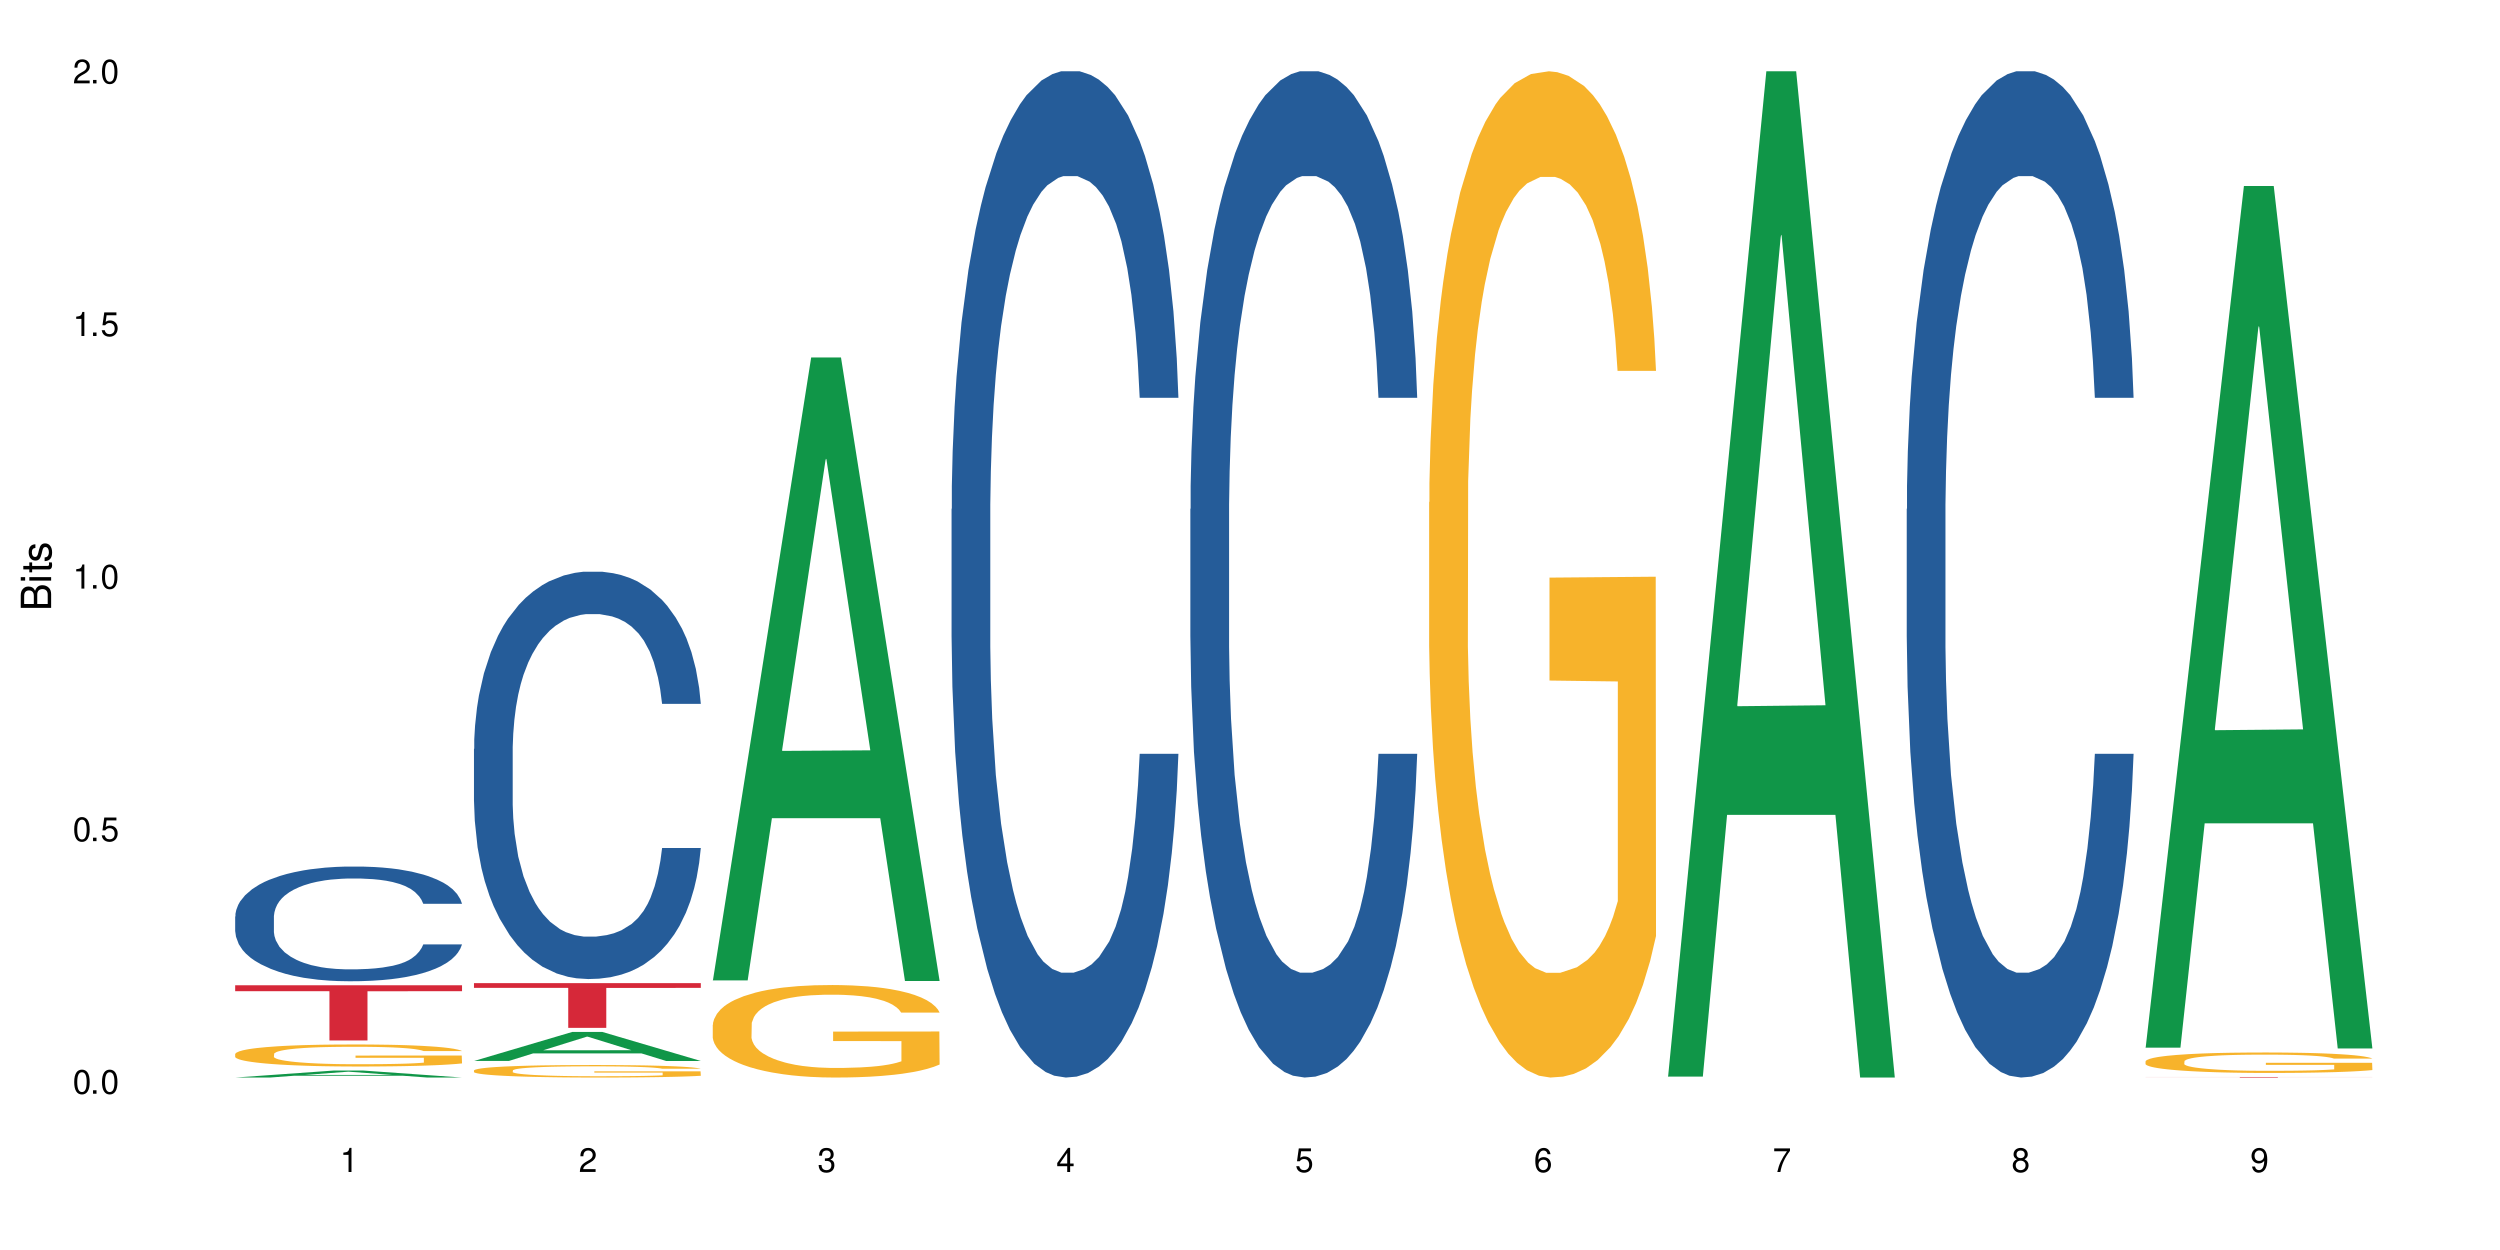 <?xml version="1.0" encoding="UTF-8"?>
<svg xmlns="http://www.w3.org/2000/svg" xmlns:xlink="http://www.w3.org/1999/xlink" width="720" height="360" viewBox="0 0 720 360">
<defs>
<g>
<g id="glyph-0-0">
</g>
<g id="glyph-0-1">
<path d="M 2.641 -6.938 C 2 -6.938 1.422 -6.656 1.078 -6.172 C 0.641 -5.562 0.406 -4.641 0.406 -3.359 C 0.406 -1.016 1.188 0.219 2.641 0.219 C 4.078 0.219 4.859 -1.016 4.859 -3.297 C 4.859 -4.641 4.656 -5.547 4.203 -6.172 C 3.844 -6.656 3.281 -6.938 2.641 -6.938 Z M 2.641 -6.188 C 3.547 -6.188 4 -5.25 4 -3.375 C 4 -1.406 3.562 -0.484 2.625 -0.484 C 1.734 -0.484 1.281 -1.438 1.281 -3.344 C 1.281 -5.25 1.734 -6.188 2.641 -6.188 Z M 2.641 -6.188 "/>
</g>
<g id="glyph-0-2">
<path d="M 1.828 -1 L 0.828 -1 L 0.828 0 L 1.828 0 Z M 1.828 -1 "/>
</g>
<g id="glyph-0-3">
<path d="M 4.562 -6.797 L 1.062 -6.797 L 0.547 -3.094 L 1.328 -3.094 C 1.719 -3.562 2.047 -3.734 2.578 -3.734 C 3.484 -3.734 4.062 -3.109 4.062 -2.094 C 4.062 -1.125 3.484 -0.531 2.578 -0.531 C 1.828 -0.531 1.375 -0.906 1.188 -1.672 L 0.328 -1.672 C 0.453 -1.109 0.547 -0.844 0.75 -0.594 C 1.125 -0.078 1.828 0.219 2.594 0.219 C 3.969 0.219 4.922 -0.781 4.922 -2.219 C 4.922 -3.562 4.031 -4.484 2.719 -4.484 C 2.25 -4.484 1.859 -4.359 1.469 -4.062 L 1.734 -5.969 L 4.562 -5.969 Z M 4.562 -6.797 "/>
</g>
<g id="glyph-0-4">
<path d="M 2.484 -4.938 L 2.484 0 L 3.328 0 L 3.328 -6.938 L 2.766 -6.938 C 2.469 -5.875 2.281 -5.734 0.984 -5.562 L 0.984 -4.938 Z M 2.484 -4.938 "/>
</g>
<g id="glyph-0-5">
<path d="M 4.859 -0.828 L 1.281 -0.828 C 1.359 -1.406 1.672 -1.781 2.5 -2.281 L 3.469 -2.828 C 4.406 -3.344 4.906 -4.062 4.906 -4.906 C 4.906 -5.484 4.672 -6.031 4.266 -6.406 C 3.859 -6.766 3.375 -6.938 2.719 -6.938 C 1.859 -6.938 1.219 -6.625 0.844 -6.031 C 0.609 -5.672 0.5 -5.234 0.484 -4.531 L 1.328 -4.531 C 1.359 -5.016 1.406 -5.281 1.531 -5.516 C 1.75 -5.938 2.188 -6.203 2.703 -6.203 C 3.469 -6.203 4.031 -5.641 4.031 -4.891 C 4.031 -4.344 3.719 -3.859 3.125 -3.516 L 2.234 -3 C 0.812 -2.172 0.406 -1.531 0.328 -0.016 L 4.859 -0.016 Z M 4.859 -0.828 "/>
</g>
<g id="glyph-0-6">
<path d="M 2.125 -3.188 L 2.578 -3.188 C 3.5 -3.188 3.984 -2.766 3.984 -1.922 C 3.984 -1.062 3.469 -0.531 2.594 -0.531 C 1.656 -0.531 1.203 -1 1.156 -2.016 L 0.312 -2.016 C 0.344 -1.453 0.438 -1.094 0.609 -0.781 C 0.953 -0.109 1.625 0.219 2.547 0.219 C 3.953 0.219 4.859 -0.625 4.859 -1.938 C 4.859 -2.828 4.516 -3.297 3.703 -3.594 C 4.344 -3.844 4.656 -4.328 4.656 -5.031 C 4.656 -6.219 3.875 -6.938 2.578 -6.938 C 1.203 -6.938 0.484 -6.172 0.453 -4.703 L 1.297 -4.703 C 1.312 -5.125 1.344 -5.359 1.453 -5.578 C 1.641 -5.969 2.062 -6.203 2.594 -6.203 C 3.344 -6.203 3.797 -5.75 3.797 -5 C 3.797 -4.516 3.609 -4.219 3.25 -4.047 C 3.016 -3.953 2.703 -3.922 2.125 -3.906 Z M 2.125 -3.188 "/>
</g>
<g id="glyph-0-7">
<path d="M 3.141 -1.672 L 3.141 0 L 3.984 0 L 3.984 -1.672 L 4.984 -1.672 L 4.984 -2.438 L 3.984 -2.438 L 3.984 -6.938 L 3.359 -6.938 L 0.266 -2.578 L 0.266 -1.672 Z M 3.141 -2.438 L 1 -2.438 L 3.141 -5.5 Z M 3.141 -2.438 "/>
</g>
<g id="glyph-0-8">
<path d="M 4.781 -5.125 C 4.609 -6.266 3.891 -6.938 2.844 -6.938 C 2.094 -6.938 1.422 -6.578 1.031 -5.953 C 0.594 -5.266 0.406 -4.422 0.406 -3.172 C 0.406 -2 0.578 -1.25 0.984 -0.641 C 1.359 -0.078 1.953 0.219 2.703 0.219 C 3.984 0.219 4.922 -0.75 4.922 -2.094 C 4.922 -3.375 4.062 -4.281 2.844 -4.281 C 2.172 -4.281 1.641 -4.031 1.281 -3.516 C 1.281 -5.234 1.828 -6.188 2.797 -6.188 C 3.391 -6.188 3.797 -5.797 3.938 -5.125 Z M 2.734 -3.531 C 3.547 -3.531 4.062 -2.953 4.062 -2.031 C 4.062 -1.156 3.484 -0.531 2.703 -0.531 C 1.922 -0.531 1.328 -1.188 1.328 -2.078 C 1.328 -2.938 1.906 -3.531 2.734 -3.531 Z M 2.734 -3.531 "/>
</g>
<g id="glyph-0-9">
<path d="M 4.984 -6.797 L 0.438 -6.797 L 0.438 -5.969 L 4.109 -5.969 C 2.5 -3.656 1.828 -2.234 1.328 0 L 2.219 0 C 2.594 -2.172 3.453 -4.047 4.984 -6.094 Z M 4.984 -6.797 "/>
</g>
<g id="glyph-0-10">
<path d="M 3.75 -3.656 C 4.469 -4.094 4.688 -4.438 4.688 -5.078 C 4.688 -6.172 3.844 -6.938 2.641 -6.938 C 1.438 -6.938 0.594 -6.172 0.594 -5.094 C 0.594 -4.438 0.812 -4.094 1.516 -3.656 C 0.734 -3.266 0.359 -2.703 0.359 -1.922 C 0.359 -0.656 1.281 0.219 2.641 0.219 C 3.984 0.219 4.922 -0.656 4.922 -1.922 C 4.922 -2.703 4.531 -3.266 3.75 -3.656 Z M 2.641 -6.188 C 3.359 -6.188 3.812 -5.75 3.812 -5.062 C 3.812 -4.406 3.344 -3.984 2.641 -3.984 C 1.922 -3.984 1.453 -4.406 1.453 -5.078 C 1.453 -5.75 1.922 -6.188 2.641 -6.188 Z M 2.641 -3.266 C 3.484 -3.266 4.062 -2.719 4.062 -1.906 C 4.062 -1.078 3.484 -0.531 2.625 -0.531 C 1.797 -0.531 1.219 -1.094 1.219 -1.906 C 1.219 -2.719 1.781 -3.266 2.641 -3.266 Z M 2.641 -3.266 "/>
</g>
<g id="glyph-0-11">
<path d="M 0.516 -1.578 C 0.672 -0.453 1.406 0.219 2.438 0.219 C 3.188 0.219 3.859 -0.141 4.266 -0.766 C 4.688 -1.453 4.891 -2.297 4.891 -3.547 C 4.891 -4.719 4.703 -5.453 4.312 -6.078 C 3.938 -6.641 3.344 -6.938 2.594 -6.938 C 1.297 -6.938 0.359 -5.969 0.359 -4.625 C 0.359 -3.344 1.234 -2.453 2.453 -2.453 C 3.094 -2.453 3.578 -2.672 4.016 -3.203 C 4 -1.484 3.469 -0.531 2.5 -0.531 C 1.906 -0.531 1.484 -0.906 1.359 -1.578 Z M 2.578 -6.203 C 3.375 -6.203 3.969 -5.531 3.969 -4.641 C 3.969 -3.797 3.391 -3.188 2.547 -3.188 C 1.734 -3.188 1.234 -3.766 1.234 -4.688 C 1.234 -5.562 1.797 -6.203 2.578 -6.203 Z M 2.578 -6.203 "/>
</g>
<g id="glyph-1-0">
</g>
<g id="glyph-1-1">
<path d="M 0 -0.953 L 0 -4.891 C 0 -5.719 -0.234 -6.344 -0.734 -6.797 C -1.188 -7.234 -1.812 -7.469 -2.5 -7.469 C -3.547 -7.469 -4.188 -7 -4.625 -5.875 C -4.984 -6.688 -5.625 -7.094 -6.531 -7.094 C -7.172 -7.094 -7.734 -6.859 -8.141 -6.391 C -8.562 -5.922 -8.75 -5.344 -8.75 -4.5 L -8.75 -0.953 Z M -4.984 -2.062 L -7.766 -2.062 L -7.766 -4.219 C -7.766 -4.844 -7.688 -5.203 -7.453 -5.5 C -7.219 -5.812 -6.859 -5.969 -6.375 -5.969 C -5.891 -5.969 -5.531 -5.812 -5.297 -5.5 C -5.062 -5.203 -4.984 -4.844 -4.984 -4.219 Z M -0.984 -2.062 L -4 -2.062 L -4 -4.781 C -4 -5.766 -3.438 -6.359 -2.484 -6.359 C -1.547 -6.359 -0.984 -5.766 -0.984 -4.781 Z M -0.984 -2.062 "/>
</g>
<g id="glyph-1-2">
<path d="M -6.281 -1.797 L -6.281 -0.797 L 0 -0.797 L 0 -1.797 Z M -8.75 -1.797 L -8.75 -0.797 L -7.484 -0.797 L -7.484 -1.797 Z M -8.75 -1.797 "/>
</g>
<g id="glyph-1-3">
<path d="M -6.281 -3.047 L -6.281 -2.016 L -8.016 -2.016 L -8.016 -1.016 L -6.281 -1.016 L -6.281 -0.172 L -5.469 -0.172 L -5.469 -1.016 L -0.719 -1.016 C -0.078 -1.016 0.281 -1.453 0.281 -2.234 C 0.281 -2.5 0.25 -2.719 0.188 -3.047 L -0.641 -3.047 C -0.609 -2.906 -0.594 -2.766 -0.594 -2.562 C -0.594 -2.141 -0.719 -2.016 -1.156 -2.016 L -5.469 -2.016 L -5.469 -3.047 Z M -6.281 -3.047 "/>
</g>
<g id="glyph-1-4">
<path d="M -4.531 -5.25 C -5.766 -5.25 -6.469 -4.422 -6.469 -2.969 C -6.469 -1.516 -5.719 -0.562 -4.547 -0.562 C -3.562 -0.562 -3.094 -1.062 -2.734 -2.562 L -2.516 -3.484 C -2.344 -4.188 -2.094 -4.469 -1.641 -4.469 C -1.047 -4.469 -0.641 -3.875 -0.641 -3 C -0.641 -2.453 -0.797 -2 -1.062 -1.75 C -1.25 -1.594 -1.422 -1.531 -1.875 -1.469 L -1.875 -0.406 C -0.422 -0.453 0.281 -1.266 0.281 -2.922 C 0.281 -4.5 -0.5 -5.516 -1.719 -5.516 C -2.656 -5.516 -3.172 -4.984 -3.469 -3.734 L -3.703 -2.766 C -3.891 -1.953 -4.156 -1.609 -4.594 -1.609 C -5.188 -1.609 -5.547 -2.125 -5.547 -2.938 C -5.547 -3.75 -5.203 -4.172 -4.531 -4.203 Z M -4.531 -5.25 "/>
</g>
</g>
</defs>
<rect x="-72" y="-36" width="864" height="432" fill="rgb(100%, 100%, 100%)" fill-opacity="1"/>
<path fill-rule="nonzero" fill="rgb(6.275%, 58.824%, 28.235%)" fill-opacity="1" d="M 67.73 310.332 L 67.801 310.328 L 96.07 308.32 L 104.656 308.32 L 133.066 310.332 L 123.082 310.332 L 115.965 309.809 L 84.762 309.809 L 77.781 310.332 L 67.73 310.332 L 87.766 309.59 L 113.102 309.59 L 100.469 308.648 L 100.328 308.648 L 100.188 308.652 L 87.695 309.59 L 87.766 309.59 Z M 67.73 310.332 "/>
<path fill-rule="nonzero" fill="rgb(14.51%, 36.078%, 60%)" fill-opacity="1" d="M 67.73 263.949 L 67.812 263.922 L 67.812 263.195 L 68.051 262.047 L 68.605 260.602 L 69.164 259.605 L 70.598 257.824 L 72.59 256.102 L 74.664 254.773 L 76.176 253.988 L 77.531 253.387 L 80.637 252.27 L 82.629 251.695 L 84.781 251.184 L 87.41 250.668 L 89.324 250.367 L 93.625 249.883 L 96.812 249.672 L 99.281 249.582 L 104.621 249.582 L 107.809 249.703 L 110.117 249.855 L 112.668 250.098 L 114.82 250.367 L 118.562 251.031 L 121.91 251.875 L 123.426 252.359 L 125.816 253.297 L 127.648 254.199 L 128.922 254.984 L 130.355 256.102 L 131.629 257.461 L 132.586 259 L 133.066 260.297 L 121.91 260.297 L 121.352 259.09 L 120.715 258.156 L 119.52 256.918 L 118.324 256.043 L 116.652 255.168 L 115.137 254.594 L 113.066 254.02 L 111.234 253.656 L 109.32 253.387 L 107.488 253.203 L 103.984 253.023 L 99.922 253.023 L 98.406 253.086 L 95.297 253.324 L 93.625 253.535 L 91.234 253.961 L 89.562 254.352 L 87.57 254.957 L 86.215 255.469 L 84.543 256.254 L 83.348 256.949 L 81.992 257.945 L 81.195 258.699 L 80.48 259.543 L 79.84 260.539 L 79.363 261.598 L 79.043 262.711 L 78.887 263.801 L 78.887 268.477 L 79.043 269.562 L 79.441 270.832 L 80.48 272.672 L 81.992 274.273 L 83.746 275.539 L 85.418 276.445 L 86.375 276.867 L 87.648 277.352 L 89.641 277.957 L 92.512 278.559 L 94.184 278.801 L 96.734 279.043 L 99.363 279.164 L 102.867 279.164 L 105.977 279.043 L 108.047 278.891 L 110.199 278.648 L 113.145 278.137 L 114.98 277.652 L 116.57 277.078 L 117.766 276.508 L 118.562 276.023 L 119.758 275.09 L 120.715 274.062 L 121.434 273.004 L 121.91 271.98 L 133.066 271.98 L 132.586 273.188 L 131.871 274.363 L 131.152 275.238 L 130.039 276.297 L 128.762 277.23 L 126.93 278.289 L 125.418 278.98 L 123.426 279.734 L 121.59 280.309 L 119.602 280.824 L 116.652 281.426 L 114.738 281.727 L 112.668 282 L 110.199 282.242 L 107.09 282.453 L 103.746 282.574 L 100.637 282.605 L 97.289 282.543 L 94.82 282.422 L 91.555 282.152 L 87.492 281.609 L 84.543 281.035 L 82.23 280.461 L 80.238 279.855 L 78.008 279.043 L 75.141 277.715 L 73.387 276.688 L 72.191 275.844 L 70.84 274.664 L 69.883 273.609 L 68.766 271.918 L 67.969 269.777 L 67.73 268.117 Z M 67.73 263.949 "/>
<path fill-rule="nonzero" fill="rgb(96.863%, 70.196%, 16.863%)" fill-opacity="1" d="M 67.73 303.527 L 67.812 303.52 L 67.812 303.406 L 68.129 303.145 L 68.926 302.785 L 69.961 302.488 L 71.078 302.258 L 71.793 302.137 L 72.988 301.961 L 74.023 301.832 L 76.656 301.574 L 80 301.328 L 81.832 301.223 L 83.906 301.125 L 86.852 301.016 L 88.207 300.977 L 92.352 300.883 L 97.051 300.824 L 102.23 300.809 L 104.621 300.812 L 107.887 300.836 L 112.348 300.898 L 114.898 300.957 L 116.891 301.016 L 118.961 301.09 L 121.512 301.207 L 123.902 301.348 L 125.816 301.484 L 127.727 301.66 L 129.32 301.844 L 130.676 302.047 L 131.871 302.293 L 132.586 302.496 L 133.066 302.699 L 121.988 302.699 L 121.352 302.496 L 120.637 302.34 L 119.441 302.148 L 118.246 302.008 L 117.051 301.898 L 114.82 301.746 L 112.906 301.652 L 110.516 301.574 L 108.207 301.52 L 105.578 301.484 L 103.984 301.473 L 99.762 301.473 L 95.938 301.516 L 93.707 301.562 L 92.113 301.605 L 89.879 301.695 L 88.527 301.766 L 87.73 301.809 L 85.34 301.988 L 83.746 302.152 L 82.871 302.262 L 81.754 302.438 L 80.957 302.594 L 80.082 302.824 L 79.602 303 L 78.965 303.395 L 78.887 304.438 L 79.125 304.656 L 79.602 304.895 L 80.238 305.105 L 81.195 305.324 L 82.152 305.492 L 83.824 305.719 L 85.258 305.871 L 86.375 305.969 L 88.527 306.125 L 89.402 306.176 L 91.473 306.281 L 93.625 306.363 L 96.254 306.434 L 98.246 306.469 L 101.434 306.496 L 105.496 306.496 L 110.277 306.461 L 113.305 306.414 L 115.379 306.367 L 116.73 306.328 L 118.406 306.266 L 119.602 306.207 L 120.715 306.141 L 122.07 306.043 L 122.07 304.656 L 102.391 304.652 L 102.391 304.004 L 132.984 303.996 L 133.066 306.266 L 131.391 306.422 L 129.32 306.57 L 127.328 306.688 L 125.258 306.785 L 122.309 306.895 L 119.918 306.965 L 116.254 307.047 L 112.906 307.098 L 109.402 307.133 L 106.293 307.152 L 102.629 307.156 L 99.363 307.145 L 95.855 307.109 L 93.066 307.066 L 90.52 307.008 L 87.969 306.93 L 84.781 306.809 L 82.711 306.711 L 80.559 306.59 L 78.406 306.445 L 76.496 306.289 L 75.219 306.164 L 73.945 306.027 L 72.59 305.852 L 71.316 305.656 L 70.359 305.477 L 69.484 305.273 L 68.848 305.082 L 68.211 304.82 L 67.891 304.613 L 67.73 304.43 Z M 67.73 303.527 "/>
<path fill-rule="nonzero" fill="rgb(83.922%, 15.686%, 22.353%)" fill-opacity="1" d="M 67.73 283.766 L 133.066 283.766 L 133.066 285.469 L 105.836 285.48 L 105.836 299.645 L 94.879 299.645 L 94.879 285.496 L 94.723 285.469 L 67.73 285.469 Z M 67.73 283.766 "/>
<path fill-rule="nonzero" fill="rgb(6.275%, 58.824%, 28.235%)" fill-opacity="1" d="M 136.504 305.555 L 136.574 305.547 L 164.844 297.188 L 173.43 297.188 L 201.836 305.562 L 191.855 305.562 L 184.738 303.379 L 153.535 303.379 L 146.555 305.555 L 136.504 305.555 L 156.535 302.473 L 181.875 302.465 L 169.242 298.559 L 169.102 298.551 L 168.961 298.574 L 156.469 302.465 L 156.535 302.473 Z M 136.504 305.555 "/>
<path fill-rule="nonzero" fill="rgb(14.51%, 36.078%, 60%)" fill-opacity="1" d="M 136.504 215.695 L 136.582 215.59 L 136.582 213.016 L 136.824 208.941 L 137.379 203.793 L 137.938 200.254 L 139.371 193.93 L 141.363 187.816 L 143.434 183.098 L 144.949 180.309 L 146.305 178.164 L 149.41 174.195 L 151.402 172.16 L 153.555 170.336 L 156.184 168.516 L 158.098 167.441 L 162.398 165.727 L 165.586 164.977 L 168.055 164.652 L 173.395 164.652 L 176.582 165.082 L 178.891 165.617 L 181.441 166.477 L 183.594 167.441 L 187.336 169.801 L 190.684 172.805 L 192.195 174.52 L 194.586 177.844 L 196.418 181.059 L 197.695 183.848 L 199.129 187.816 L 200.402 192.641 L 201.359 198.109 L 201.836 202.723 L 190.684 202.723 L 190.125 198.434 L 189.488 195.109 L 188.293 190.711 L 187.098 187.602 L 185.426 184.492 L 183.91 182.453 L 181.84 180.418 L 180.008 179.129 L 178.094 178.164 L 176.262 177.523 L 172.758 176.879 L 168.691 176.879 L 167.18 177.094 L 164.07 177.949 L 162.398 178.699 L 160.008 180.203 L 158.336 181.598 L 156.344 183.742 L 154.988 185.562 L 153.316 188.352 L 152.121 190.82 L 150.766 194.355 L 149.969 197.039 L 149.25 200.039 L 148.613 203.578 L 148.137 207.332 L 147.816 211.301 L 147.66 215.16 L 147.66 231.781 L 147.816 235.645 L 148.215 240.145 L 149.25 246.688 L 150.766 252.371 L 152.52 256.875 L 154.191 260.094 L 155.148 261.594 L 156.422 263.309 L 158.414 265.453 L 161.281 267.598 L 162.957 268.457 L 165.504 269.312 L 168.137 269.742 L 171.641 269.742 L 174.746 269.312 L 176.82 268.777 L 178.973 267.922 L 181.918 266.098 L 183.75 264.383 L 185.344 262.344 L 186.539 260.305 L 187.336 258.59 L 188.531 255.266 L 189.488 251.621 L 190.203 247.867 L 190.684 244.223 L 201.836 244.223 L 201.359 248.512 L 200.645 252.691 L 199.926 255.801 L 198.809 259.555 L 197.535 262.879 L 195.703 266.633 L 194.188 269.102 L 192.195 271.781 L 190.363 273.816 L 188.371 275.641 L 185.426 277.785 L 183.512 278.859 L 181.441 279.824 L 178.973 280.68 L 175.863 281.434 L 172.516 281.859 L 169.41 281.969 L 166.062 281.754 L 163.594 281.324 L 160.328 280.359 L 156.262 278.43 L 153.316 276.391 L 151.004 274.355 L 149.012 272.211 L 146.781 269.312 L 143.914 264.598 L 142.16 260.949 L 140.965 257.949 L 139.609 253.766 L 138.656 250.012 L 137.539 244.008 L 136.742 236.395 L 136.504 230.496 Z M 136.504 215.695 "/>
<path fill-rule="nonzero" fill="rgb(96.863%, 70.196%, 16.863%)" fill-opacity="1" d="M 136.504 308.27 L 136.582 308.27 L 136.582 308.203 L 136.902 308.055 L 137.699 307.852 L 138.734 307.684 L 139.852 307.551 L 140.566 307.48 L 141.762 307.383 L 142.797 307.309 L 145.426 307.16 L 148.773 307.023 L 150.605 306.965 L 152.68 306.906 L 155.625 306.844 L 156.98 306.824 L 161.125 306.77 L 165.824 306.738 L 171.004 306.727 L 173.395 306.73 L 176.66 306.742 L 181.121 306.781 L 183.672 306.812 L 185.664 306.844 L 187.734 306.887 L 190.285 306.953 L 192.676 307.035 L 194.586 307.113 L 196.5 307.211 L 198.094 307.316 L 199.449 307.434 L 200.645 307.57 L 201.359 307.684 L 201.836 307.801 L 190.762 307.801 L 190.125 307.684 L 189.41 307.598 L 188.215 307.488 L 187.02 307.41 L 185.824 307.348 L 183.594 307.262 L 181.68 307.207 L 179.289 307.16 L 176.98 307.133 L 174.348 307.113 L 172.758 307.105 L 168.535 307.105 L 164.707 307.129 L 162.477 307.156 L 160.883 307.18 L 158.652 307.23 L 157.301 307.27 L 156.504 307.297 L 154.113 307.398 L 152.52 307.492 L 151.641 307.555 L 150.527 307.652 L 149.73 307.742 L 148.852 307.871 L 148.375 307.973 L 147.738 308.195 L 147.66 308.789 L 147.898 308.914 L 148.375 309.047 L 149.012 309.168 L 149.969 309.293 L 150.926 309.387 L 152.598 309.516 L 154.031 309.602 L 155.148 309.656 L 157.301 309.746 L 158.176 309.777 L 160.246 309.836 L 162.398 309.883 L 165.027 309.922 L 167.02 309.941 L 170.207 309.957 L 174.27 309.957 L 179.051 309.938 L 182.078 309.91 L 184.148 309.883 L 185.504 309.863 L 187.176 309.824 L 188.371 309.793 L 189.488 309.758 L 190.844 309.699 L 190.844 308.914 L 171.164 308.91 L 171.164 308.543 L 201.758 308.539 L 201.836 309.824 L 200.164 309.914 L 198.094 310 L 196.102 310.066 L 194.031 310.121 L 191.082 310.184 L 188.691 310.223 L 185.027 310.27 L 181.68 310.301 L 178.176 310.32 L 175.066 310.328 L 171.402 310.332 L 168.137 310.324 L 164.629 310.305 L 161.84 310.281 L 159.289 310.246 L 156.742 310.203 L 153.555 310.137 L 151.484 310.078 L 149.332 310.012 L 147.18 309.926 L 145.27 309.84 L 143.992 309.77 L 142.719 309.691 L 141.363 309.59 L 140.09 309.48 L 139.133 309.379 L 138.258 309.262 L 137.617 309.152 L 136.98 309.004 L 136.664 308.887 L 136.504 308.785 Z M 136.504 308.27 "/>
<path fill-rule="nonzero" fill="rgb(83.922%, 15.686%, 22.353%)" fill-opacity="1" d="M 136.504 283.133 L 201.836 283.133 L 201.836 284.512 L 174.609 284.523 L 174.609 296.023 L 163.652 296.023 L 163.652 284.535 L 163.496 284.512 L 136.504 284.512 Z M 136.504 283.133 "/>
<path fill-rule="nonzero" fill="rgb(6.275%, 58.824%, 28.235%)" fill-opacity="1" d="M 205.277 282.355 L 205.348 282.188 L 233.617 102.945 L 242.203 102.945 L 270.609 282.527 L 260.629 282.527 L 253.508 235.648 L 222.309 235.648 L 215.328 282.355 L 205.277 282.355 L 225.309 216.258 L 250.648 216.09 L 238.012 132.285 L 237.875 132.117 L 237.734 132.621 L 225.238 216.09 L 225.309 216.258 Z M 205.277 282.355 "/>
<path fill-rule="nonzero" fill="rgb(96.863%, 70.196%, 16.863%)" fill-opacity="1" d="M 205.277 295.102 L 205.355 295.078 L 205.355 294.59 L 205.676 293.496 L 206.473 291.988 L 207.508 290.746 L 208.621 289.773 L 209.34 289.262 L 210.535 288.531 L 211.57 287.996 L 214.199 286.902 L 217.547 285.879 L 219.379 285.441 L 221.449 285.027 L 224.398 284.566 L 225.754 284.395 L 229.895 284.004 L 234.598 283.762 L 239.777 283.688 L 242.168 283.715 L 245.434 283.812 L 249.895 284.078 L 252.445 284.32 L 254.438 284.566 L 256.508 284.883 L 259.059 285.367 L 261.449 285.953 L 263.359 286.535 L 265.273 287.266 L 266.867 288.043 L 268.219 288.895 L 269.414 289.918 L 270.133 290.77 L 270.609 291.621 L 259.535 291.621 L 258.898 290.77 L 258.18 290.113 L 256.984 289.309 L 255.789 288.727 L 254.594 288.266 L 252.363 287.633 L 250.453 287.242 L 248.062 286.902 L 245.75 286.684 L 243.121 286.535 L 241.527 286.488 L 237.305 286.488 L 233.48 286.656 L 231.25 286.852 L 229.656 287.047 L 227.426 287.414 L 226.07 287.703 L 225.273 287.898 L 222.883 288.652 L 221.293 289.336 L 220.414 289.797 L 219.301 290.527 L 218.504 291.184 L 217.625 292.156 L 217.148 292.887 L 216.512 294.543 L 216.43 298.922 L 216.672 299.844 L 217.148 300.844 L 217.785 301.719 L 218.742 302.645 L 219.699 303.348 L 221.371 304.297 L 222.805 304.93 L 223.922 305.344 L 226.07 306 L 226.949 306.219 L 229.02 306.66 L 231.172 307 L 233.801 307.289 L 235.793 307.438 L 238.98 307.559 L 243.043 307.559 L 247.824 307.414 L 250.852 307.219 L 252.922 307.023 L 254.277 306.852 L 255.949 306.586 L 257.145 306.344 L 258.262 306.074 L 259.613 305.66 L 259.613 299.844 L 239.934 299.82 L 239.934 297.098 L 270.531 297.07 L 270.609 306.586 L 268.938 307.242 L 266.867 307.875 L 264.875 308.363 L 262.801 308.773 L 259.855 309.238 L 257.465 309.531 L 253.801 309.871 L 250.453 310.09 L 246.945 310.234 L 243.84 310.309 L 240.176 310.332 L 236.906 310.285 L 233.402 310.137 L 230.613 309.941 L 228.062 309.699 L 225.516 309.383 L 222.328 308.871 L 220.254 308.457 L 218.105 307.949 L 215.953 307.34 L 214.039 306.684 L 212.766 306.172 L 211.492 305.586 L 210.137 304.859 L 208.863 304.031 L 207.906 303.277 L 207.027 302.426 L 206.391 301.621 L 205.754 300.527 L 205.438 299.652 L 205.277 298.898 Z M 205.277 295.102 "/>
<path fill-rule="nonzero" fill="rgb(14.51%, 36.078%, 60%)" fill-opacity="1" d="M 274.051 146.621 L 274.129 146.355 L 274.129 140 L 274.367 129.934 L 274.926 117.215 L 275.484 108.477 L 276.918 92.844 L 278.91 77.746 L 280.98 66.09 L 282.496 59.203 L 283.848 53.902 L 286.957 44.102 L 288.949 39.07 L 291.102 34.566 L 293.73 30.062 L 295.641 27.414 L 299.945 23.176 L 303.129 21.32 L 305.602 20.527 L 310.938 20.527 L 314.125 21.586 L 316.438 22.91 L 318.984 25.031 L 321.137 27.414 L 324.883 33.242 L 328.23 40.66 L 329.742 44.898 L 332.133 53.109 L 333.965 61.055 L 335.238 67.945 L 336.676 77.746 L 337.949 89.668 L 338.906 103.176 L 339.383 114.566 L 328.23 114.566 L 327.672 103.973 L 327.035 95.758 L 325.84 84.898 L 324.645 77.215 L 322.969 69.535 L 321.457 64.5 L 319.383 59.469 L 317.551 56.289 L 315.641 53.902 L 313.809 52.316 L 310.301 50.727 L 306.238 50.727 L 304.723 51.254 L 301.617 53.375 L 299.945 55.23 L 297.555 58.938 L 295.879 62.383 L 293.887 67.68 L 292.535 72.184 L 290.859 79.07 L 289.664 85.164 L 288.312 93.906 L 287.516 100.527 L 286.797 107.945 L 286.16 116.688 L 285.684 125.957 L 285.363 135.762 L 285.203 145.297 L 285.203 186.355 L 285.363 195.895 L 285.762 207.02 L 286.797 223.18 L 288.312 237.219 L 290.062 248.344 L 291.738 256.293 L 292.691 260 L 293.969 264.238 L 295.961 269.535 L 298.828 274.836 L 300.5 276.953 L 303.051 279.074 L 305.68 280.133 L 309.188 280.133 L 312.293 279.074 L 314.363 277.75 L 316.516 275.629 L 319.465 271.125 L 321.297 266.887 L 322.891 261.855 L 324.086 256.82 L 324.883 252.582 L 326.078 244.371 L 327.035 235.363 L 327.75 226.094 L 328.23 217.086 L 339.383 217.086 L 338.906 227.684 L 338.188 238.012 L 337.473 245.695 L 336.355 254.969 L 335.082 263.18 L 333.25 272.449 L 331.734 278.543 L 329.742 285.168 L 327.91 290.199 L 325.918 294.703 L 322.969 300 L 321.059 302.648 L 318.984 305.035 L 316.516 307.152 L 313.41 309.008 L 310.062 310.066 L 306.957 310.332 L 303.609 309.801 L 301.141 308.742 L 297.871 306.359 L 293.809 301.59 L 290.859 296.559 L 288.551 291.523 L 286.559 286.227 L 284.328 279.074 L 281.457 267.418 L 279.707 258.41 L 278.512 250.992 L 277.156 240.664 L 276.199 231.391 L 275.086 216.555 L 274.289 197.746 L 274.051 183.18 Z M 274.051 146.621 "/>
<path fill-rule="nonzero" fill="rgb(14.51%, 36.078%, 60%)" fill-opacity="1" d="M 342.82 146.621 L 342.902 146.355 L 342.902 140 L 343.141 129.934 L 343.699 117.215 L 344.258 108.477 L 345.691 92.844 L 347.684 77.746 L 349.754 66.09 L 351.266 59.203 L 352.621 53.902 L 355.73 44.102 L 357.723 39.07 L 359.871 34.566 L 362.5 30.062 L 364.414 27.414 L 368.715 23.176 L 371.902 21.32 L 374.375 20.527 L 379.711 20.527 L 382.898 21.586 L 385.211 22.91 L 387.758 25.031 L 389.91 27.414 L 393.656 33.242 L 397 40.66 L 398.516 44.898 L 400.906 53.109 L 402.738 61.055 L 404.012 67.945 L 405.445 77.746 L 406.723 89.668 L 407.68 103.176 L 408.156 114.566 L 397 114.566 L 396.445 103.973 L 395.805 95.758 L 394.609 84.898 L 393.414 77.215 L 391.742 69.535 L 390.23 64.5 L 388.156 59.469 L 386.324 56.289 L 384.414 53.902 L 382.578 52.316 L 379.074 50.727 L 375.012 50.727 L 373.496 51.254 L 370.391 53.375 L 368.715 55.23 L 366.324 58.938 L 364.652 62.383 L 362.66 67.68 L 361.305 72.184 L 359.633 79.07 L 358.438 85.164 L 357.082 93.906 L 356.285 100.527 L 355.57 107.945 L 354.934 116.688 L 354.453 125.957 L 354.137 135.762 L 353.977 145.297 L 353.977 186.355 L 354.137 195.895 L 354.535 207.02 L 355.57 223.18 L 357.082 237.219 L 358.836 248.344 L 360.508 256.293 L 361.465 260 L 362.742 264.238 L 364.734 269.535 L 367.602 274.836 L 369.273 276.953 L 371.824 279.074 L 374.453 280.133 L 377.957 280.133 L 381.066 279.074 L 383.137 277.75 L 385.289 275.629 L 388.238 271.125 L 390.07 266.887 L 391.664 261.855 L 392.859 256.82 L 393.656 252.582 L 394.852 244.371 L 395.805 235.363 L 396.523 226.094 L 397 217.086 L 408.156 217.086 L 407.68 227.684 L 406.961 238.012 L 406.242 245.695 L 405.129 254.969 L 403.852 263.18 L 402.02 272.449 L 400.508 278.543 L 398.516 285.168 L 396.684 290.199 L 394.691 294.703 L 391.742 300 L 389.832 302.648 L 387.758 305.035 L 385.289 307.152 L 382.18 309.008 L 378.836 310.066 L 375.727 310.332 L 372.383 309.801 L 369.91 308.742 L 366.645 306.359 L 362.582 301.59 L 359.633 296.559 L 357.324 291.523 L 355.332 286.227 L 353.102 279.074 L 350.23 267.418 L 348.48 258.41 L 347.285 250.992 L 345.93 240.664 L 344.973 231.391 L 343.859 216.555 L 343.062 197.746 L 342.82 183.18 Z M 342.82 146.621 "/>
<path fill-rule="nonzero" fill="rgb(96.863%, 70.196%, 16.863%)" fill-opacity="1" d="M 411.594 144.652 L 411.676 144.387 L 411.676 139.094 L 411.992 127.184 L 412.789 110.777 L 413.824 97.277 L 414.941 86.691 L 415.656 81.133 L 416.852 73.195 L 417.891 67.371 L 420.52 55.461 L 423.863 44.348 L 425.695 39.582 L 427.77 35.082 L 430.715 30.055 L 432.07 28.203 L 436.215 23.965 L 440.914 21.32 L 446.094 20.527 L 448.484 20.789 L 451.75 21.848 L 456.211 24.762 L 458.762 27.406 L 460.754 30.055 L 462.824 33.496 L 465.375 38.789 L 467.766 45.141 L 469.68 51.492 L 471.59 59.43 L 473.184 67.902 L 474.539 77.164 L 475.734 88.281 L 476.449 97.543 L 476.93 106.805 L 465.855 106.805 L 465.215 97.543 L 464.5 90.398 L 463.305 81.664 L 462.109 75.312 L 460.914 70.281 L 458.684 63.402 L 456.77 59.168 L 454.379 55.461 L 452.07 53.078 L 449.441 51.492 L 447.848 50.961 L 443.625 50.961 L 439.801 52.816 L 437.57 54.934 L 435.977 57.051 L 433.746 61.02 L 432.391 64.195 L 431.594 66.312 L 429.203 74.516 L 427.609 81.93 L 426.734 86.957 L 425.617 94.898 L 424.82 102.043 L 423.945 112.629 L 423.465 120.57 L 422.828 138.566 L 422.75 186.207 L 422.988 196.262 L 423.465 207.113 L 424.105 216.641 L 425.059 226.699 L 426.016 234.375 L 427.688 244.695 L 429.125 251.578 L 430.238 256.078 L 432.391 263.223 L 433.266 265.605 L 435.336 270.367 L 437.488 274.074 L 440.117 277.25 L 442.109 278.836 L 445.297 280.16 L 449.359 280.16 L 454.141 278.574 L 457.168 276.457 L 459.242 274.34 L 460.594 272.484 L 462.27 269.574 L 463.465 266.926 L 464.578 264.016 L 465.934 259.516 L 465.934 196.262 L 446.254 195.996 L 446.254 166.355 L 476.848 166.09 L 476.93 269.574 L 475.254 276.719 L 473.184 283.602 L 471.191 288.895 L 469.121 293.395 L 466.172 298.422 L 463.781 301.598 L 460.117 305.305 L 456.77 307.688 L 453.266 309.273 L 450.156 310.066 L 446.492 310.332 L 443.227 309.805 L 439.719 308.215 L 436.93 306.098 L 434.383 303.453 L 431.832 300.012 L 428.645 294.453 L 426.574 289.953 L 424.422 284.395 L 422.27 277.777 L 420.359 270.633 L 419.082 265.074 L 417.809 258.723 L 416.453 250.781 L 415.18 241.785 L 414.223 233.578 L 413.348 224.316 L 412.711 215.582 L 412.074 203.672 L 411.754 194.145 L 411.594 185.941 Z M 411.594 144.652 "/>
<path fill-rule="nonzero" fill="rgb(6.275%, 58.824%, 28.235%)" fill-opacity="1" d="M 480.367 310.059 L 480.438 309.789 L 508.707 20.527 L 517.293 20.527 L 545.703 310.332 L 535.719 310.332 L 528.602 234.684 L 497.398 234.684 L 490.418 310.059 L 480.367 310.059 L 500.398 203.391 L 525.738 203.117 L 513.105 67.875 L 512.965 67.602 L 512.824 68.418 L 500.332 203.117 L 500.398 203.391 Z M 480.367 310.059 "/>
<path fill-rule="nonzero" fill="rgb(14.51%, 36.078%, 60%)" fill-opacity="1" d="M 549.141 146.621 L 549.219 146.355 L 549.219 140 L 549.457 129.934 L 550.016 117.215 L 550.574 108.477 L 552.008 92.844 L 554 77.746 L 556.07 66.09 L 557.586 59.203 L 558.941 53.902 L 562.047 44.102 L 564.039 39.07 L 566.191 34.566 L 568.82 30.062 L 570.73 27.414 L 575.035 23.176 L 578.223 21.32 L 580.691 20.527 L 586.031 20.527 L 589.215 21.586 L 591.527 22.91 L 594.078 25.031 L 596.227 27.414 L 599.973 33.242 L 603.32 40.66 L 604.832 44.898 L 607.223 53.109 L 609.055 61.055 L 610.332 67.945 L 611.766 77.746 L 613.039 89.668 L 613.996 103.176 L 614.473 114.566 L 603.32 114.566 L 602.762 103.973 L 602.125 95.758 L 600.93 84.898 L 599.734 77.215 L 598.062 69.535 L 596.547 64.5 L 594.477 59.469 L 592.645 56.289 L 590.73 53.902 L 588.898 52.316 L 585.391 50.727 L 581.328 50.727 L 579.816 51.254 L 576.707 53.375 L 575.035 55.23 L 572.645 58.938 L 570.973 62.383 L 568.98 67.68 L 567.625 72.184 L 565.953 79.07 L 564.758 85.164 L 563.402 93.906 L 562.605 100.527 L 561.887 107.945 L 561.25 116.688 L 560.773 125.957 L 560.453 135.762 L 560.293 145.297 L 560.293 186.355 L 560.453 195.895 L 560.852 207.02 L 561.887 223.18 L 563.402 237.219 L 565.156 248.344 L 566.828 256.293 L 567.785 260 L 569.059 264.238 L 571.051 269.535 L 573.918 274.836 L 575.594 276.953 L 578.141 279.074 L 580.77 280.133 L 584.277 280.133 L 587.383 279.074 L 589.457 277.75 L 591.605 275.629 L 594.555 271.125 L 596.387 266.887 L 597.98 261.855 L 599.176 256.82 L 599.973 252.582 L 601.168 244.371 L 602.125 235.363 L 602.84 226.094 L 603.32 217.086 L 614.473 217.086 L 613.996 227.684 L 613.277 238.012 L 612.562 245.695 L 611.445 254.969 L 610.172 263.18 L 608.34 272.449 L 606.824 278.543 L 604.832 285.168 L 603 290.199 L 601.008 294.703 L 598.062 300 L 596.148 302.648 L 594.078 305.035 L 591.605 307.152 L 588.5 309.008 L 585.152 310.066 L 582.047 310.332 L 578.699 309.801 L 576.23 308.742 L 572.965 306.359 L 568.898 301.59 L 565.953 296.559 L 563.641 291.523 L 561.648 286.227 L 559.418 279.074 L 556.551 267.418 L 554.797 258.41 L 553.602 250.992 L 552.246 240.664 L 551.293 231.391 L 550.176 216.555 L 549.379 197.746 L 549.141 183.18 Z M 549.141 146.621 "/>
<path fill-rule="nonzero" fill="rgb(6.275%, 58.824%, 28.235%)" fill-opacity="1" d="M 617.914 301.723 L 617.98 301.488 L 646.25 53.566 L 654.836 53.566 L 683.246 301.957 L 673.266 301.957 L 666.145 237.117 L 634.945 237.117 L 627.965 301.723 L 617.914 301.723 L 637.945 210.297 L 663.285 210.062 L 650.648 94.148 L 650.512 93.914 L 650.371 94.617 L 637.875 210.062 L 637.945 210.297 Z M 617.914 301.723 "/>
<path fill-rule="nonzero" fill="rgb(96.863%, 70.196%, 16.863%)" fill-opacity="1" d="M 617.914 305.641 L 617.992 305.637 L 617.992 305.527 L 618.312 305.285 L 619.109 304.953 L 620.145 304.68 L 621.258 304.465 L 621.977 304.352 L 623.172 304.191 L 624.207 304.07 L 626.836 303.828 L 630.184 303.602 L 632.016 303.508 L 634.086 303.414 L 637.035 303.312 L 638.391 303.273 L 642.531 303.188 L 647.234 303.137 L 652.414 303.117 L 654.801 303.125 L 658.07 303.145 L 662.531 303.207 L 665.082 303.258 L 667.074 303.312 L 669.145 303.383 L 671.695 303.492 L 674.082 303.621 L 675.996 303.75 L 677.91 303.91 L 679.5 304.082 L 680.855 304.27 L 682.051 304.496 L 682.77 304.684 L 683.246 304.871 L 672.172 304.871 L 671.535 304.684 L 670.816 304.539 L 669.621 304.363 L 668.426 304.234 L 667.23 304.129 L 665 303.992 L 663.09 303.906 L 660.699 303.828 L 658.387 303.781 L 655.758 303.75 L 654.164 303.738 L 649.941 303.738 L 646.117 303.777 L 643.887 303.82 L 642.293 303.863 L 640.062 303.941 L 638.707 304.008 L 637.91 304.051 L 635.52 304.215 L 633.926 304.367 L 633.051 304.469 L 631.934 304.629 L 631.141 304.777 L 630.262 304.992 L 629.785 305.152 L 629.148 305.52 L 629.066 306.488 L 629.305 306.691 L 629.785 306.91 L 630.422 307.105 L 631.379 307.309 L 632.332 307.465 L 634.008 307.676 L 635.441 307.816 L 636.559 307.906 L 638.707 308.051 L 639.586 308.102 L 641.656 308.199 L 643.809 308.273 L 646.438 308.336 L 648.43 308.371 L 651.617 308.395 L 655.68 308.395 L 660.461 308.363 L 663.488 308.32 L 665.559 308.277 L 666.914 308.242 L 668.586 308.18 L 669.781 308.129 L 670.898 308.066 L 672.25 307.977 L 672.25 306.691 L 652.57 306.688 L 652.57 306.082 L 683.168 306.078 L 683.246 308.18 L 681.574 308.328 L 679.5 308.465 L 677.512 308.574 L 675.438 308.664 L 672.492 308.77 L 670.102 308.832 L 666.434 308.906 L 663.09 308.957 L 659.582 308.988 L 656.477 309.004 L 652.809 309.008 L 649.543 309 L 646.039 308.965 L 643.25 308.922 L 640.699 308.871 L 638.148 308.801 L 634.965 308.688 L 632.891 308.594 L 630.742 308.484 L 628.59 308.348 L 626.676 308.203 L 625.402 308.09 L 624.129 307.961 L 622.773 307.801 L 621.496 307.617 L 620.543 307.449 L 619.664 307.262 L 619.027 307.082 L 618.391 306.84 L 618.07 306.648 L 617.914 306.48 Z M 617.914 305.641 "/>
<path fill-rule="nonzero" fill="rgb(83.922%, 15.686%, 22.353%)" fill-opacity="1" d="M 617.914 310.172 L 683.246 310.172 L 683.246 310.191 L 656.016 310.191 L 656.016 310.332 L 645.062 310.332 L 645.062 310.191 L 617.914 310.191 Z M 617.914 310.172 "/>
<g fill="rgb(0%, 0%, 0%)" fill-opacity="1">
<use xlink:href="#glyph-0-1" x="20.965" y="314.993"/>
<use xlink:href="#glyph-0-2" x="25.965" y="314.993"/>
<use xlink:href="#glyph-0-1" x="28.965" y="314.993"/>
</g>
<g fill="rgb(0%, 0%, 0%)" fill-opacity="1">
<use xlink:href="#glyph-0-1" x="20.965" y="242.251"/>
<use xlink:href="#glyph-0-2" x="25.965" y="242.251"/>
<use xlink:href="#glyph-0-3" x="28.965" y="242.251"/>
</g>
<g fill="rgb(0%, 0%, 0%)" fill-opacity="1">
<use xlink:href="#glyph-0-4" x="20.965" y="169.509"/>
<use xlink:href="#glyph-0-2" x="25.965" y="169.509"/>
<use xlink:href="#glyph-0-1" x="28.965" y="169.509"/>
</g>
<g fill="rgb(0%, 0%, 0%)" fill-opacity="1">
<use xlink:href="#glyph-0-4" x="20.965" y="96.767"/>
<use xlink:href="#glyph-0-2" x="25.965" y="96.767"/>
<use xlink:href="#glyph-0-3" x="28.965" y="96.767"/>
</g>
<g fill="rgb(0%, 0%, 0%)" fill-opacity="1">
<use xlink:href="#glyph-0-5" x="20.965" y="24.024"/>
<use xlink:href="#glyph-0-2" x="25.965" y="24.024"/>
<use xlink:href="#glyph-0-1" x="28.965" y="24.024"/>
</g>
<g fill="rgb(0%, 0%, 0%)" fill-opacity="1">
<use xlink:href="#glyph-0-4" x="97.898" y="337.532"/>
</g>
<g fill="rgb(0%, 0%, 0%)" fill-opacity="1">
<use xlink:href="#glyph-0-5" x="166.672" y="337.532"/>
</g>
<g fill="rgb(0%, 0%, 0%)" fill-opacity="1">
<use xlink:href="#glyph-0-6" x="235.445" y="337.532"/>
</g>
<g fill="rgb(0%, 0%, 0%)" fill-opacity="1">
<use xlink:href="#glyph-0-7" x="304.215" y="337.532"/>
</g>
<g fill="rgb(0%, 0%, 0%)" fill-opacity="1">
<use xlink:href="#glyph-0-3" x="372.988" y="337.532"/>
</g>
<g fill="rgb(0%, 0%, 0%)" fill-opacity="1">
<use xlink:href="#glyph-0-8" x="441.762" y="337.532"/>
</g>
<g fill="rgb(0%, 0%, 0%)" fill-opacity="1">
<use xlink:href="#glyph-0-9" x="510.535" y="337.532"/>
</g>
<g fill="rgb(0%, 0%, 0%)" fill-opacity="1">
<use xlink:href="#glyph-0-10" x="579.309" y="337.532"/>
</g>
<g fill="rgb(0%, 0%, 0%)" fill-opacity="1">
<use xlink:href="#glyph-0-11" x="648.078" y="337.532"/>
</g>
<g fill="rgb(0%, 0%, 0%)" fill-opacity="1">
<use xlink:href="#glyph-1-1" x="14.725" y="176.012"/>
<use xlink:href="#glyph-1-2" x="14.725" y="168.012"/>
<use xlink:href="#glyph-1-3" x="14.725" y="165.012"/>
<use xlink:href="#glyph-1-4" x="14.725" y="162.012"/>
</g>
</svg>
